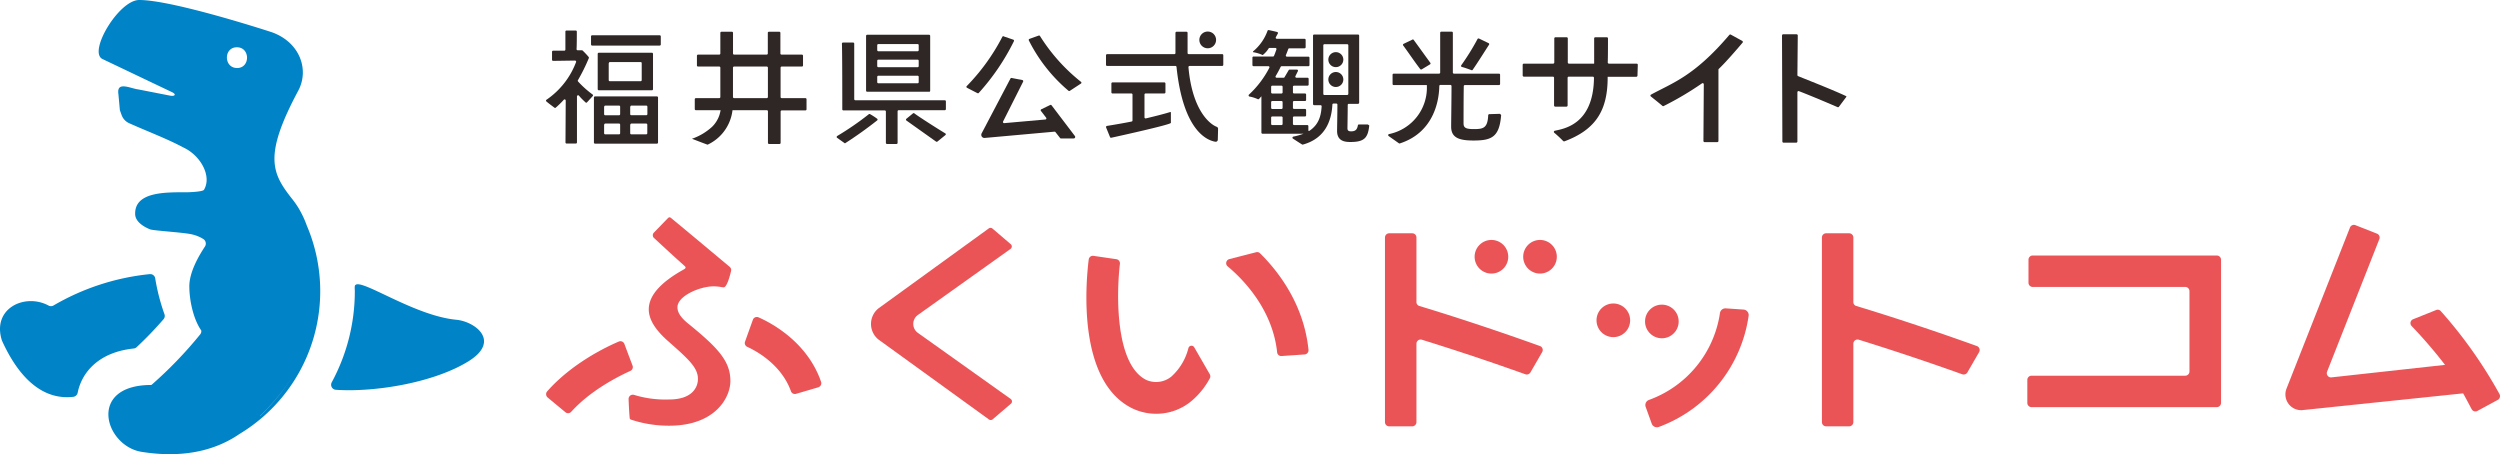 <svg xmlns="http://www.w3.org/2000/svg" viewBox="0 0 542.45 98.54"><defs><style>.cls-1{fill:#2f2725;}.cls-2{fill:#0083c7;}.cls-3{fill:#ea5457;}</style></defs><g id="レイヤー_2" data-name="レイヤー 2"><g id="レイヤー_1-2" data-name="レイヤー 1"><path class="cls-1" d="M129.11,20.92h13.43a.24.24,0,0,1,.24.24v9.77a.24.24,0,0,1-.24.24H129.11a.24.24,0,0,1-.24-.24V21.16A.24.24,0,0,1,129.11,20.92Zm-2,1.35c-.31-.29-1-.91-1.49-1.52a.25.25,0,0,0-.43.16l0,10a.25.25,0,0,1-.25.24h-2a.24.24,0,0,1-.24-.24l.05-9.1a.24.24,0,0,0-.42-.16,19.7,19.7,0,0,1-1.79,1.75s-.08,0-.11,0a.1.1,0,0,1-.08,0c-.51-.38-1.35-1-1.77-1.37a.23.23,0,0,1,0-.39A17.21,17.21,0,0,0,125,13.46a.25.25,0,0,0-.24-.32l-4.73.07a.24.24,0,0,1-.25-.24l0-1.75A.24.24,0,0,1,120,11l2.43,0a.24.24,0,0,0,.25-.24V6.86a.23.23,0,0,1,.24-.24l2,0a.24.24,0,0,1,.24.24c0,.83,0,3.07-.06,3.8a.25.25,0,0,0,.24.25h.91a.24.24,0,0,1,.18.07,17.49,17.49,0,0,1,1.32,1.41.31.31,0,0,1,0,.26,39.68,39.68,0,0,1-2.34,4.73.24.24,0,0,0,0,.28,21.2,21.2,0,0,0,3.18,2.85.24.24,0,0,1,0,.36l-1.24,1.36A.24.24,0,0,1,127.11,22.27Zm16-12.38H128.49a.25.25,0,0,1-.25-.24V7.9a.25.25,0,0,1,.25-.25h14.65a.25.25,0,0,1,.24.25V9.65A.24.24,0,0,1,143.14,9.89Zm-1.69,9.7H129.93a.24.24,0,0,1-.24-.24V11.69a.25.25,0,0,1,.24-.25h11.52a.25.25,0,0,1,.24.25v7.66A.24.24,0,0,1,141.45,19.59Zm-10.34,3.56v1.62a.24.24,0,0,0,.24.24h3a.24.24,0,0,0,.24-.24V23.15a.24.24,0,0,0-.24-.24h-3A.24.24,0,0,0,131.11,23.15Zm0,3.9v1.86a.24.24,0,0,0,.24.24h3a.24.24,0,0,0,.24-.24V27.05a.24.24,0,0,0-.24-.24h-3A.24.24,0,0,0,131.11,27.05Zm1-13.35v3.68a.24.24,0,0,0,.24.24H139a.24.24,0,0,0,.24-.24V13.7a.24.24,0,0,0-.24-.24h-6.61A.24.24,0,0,0,132.12,13.7Zm4.66,9.45v1.62A.24.24,0,0,0,137,25h3.23a.24.24,0,0,0,.24-.24V23.15a.24.24,0,0,0-.24-.24H137A.24.24,0,0,0,136.78,23.15Zm0,3.9v1.86a.24.24,0,0,0,.24.24h3.23a.24.24,0,0,0,.24-.24V27.05a.24.24,0,0,0-.24-.24H137A.24.24,0,0,0,136.78,27.05Z"/><path class="cls-1" d="M183.18,31l-1.55-1.1c-.15-.11-.1-.32.07-.42a62.09,62.09,0,0,0,6.78-4.67.25.25,0,0,1,.3-.05,15.37,15.37,0,0,1,1.54,1,.23.23,0,0,1,0,.37,85.21,85.21,0,0,1-6.94,4.95A.2.2,0,0,1,183.18,31ZM205,23.91H195a.24.24,0,0,0-.24.24V31a.24.24,0,0,1-.24.24h-2.06a.24.24,0,0,1-.24-.24v-6.8a.24.24,0,0,0-.24-.24H183a.24.24,0,0,1-.24-.24c0-1.74,0-12.39-.08-14.25a.24.24,0,0,1,.24-.24h2.19a.24.24,0,0,1,.24.24V21.51a.24.24,0,0,0,.24.24H205a.25.25,0,0,1,.24.25v1.67A.24.24,0,0,1,205,23.91Zm-3.39-4H188.16a.25.25,0,0,1-.24-.25V7.79a.25.25,0,0,1,.24-.25h13.42a.25.25,0,0,1,.25.25V19.68A.25.25,0,0,1,201.58,19.93ZM190.34,9.8v1.07a.25.25,0,0,0,.25.25h8.51a.24.24,0,0,0,.24-.25V9.8a.24.24,0,0,0-.24-.24h-8.51A.25.25,0,0,0,190.34,9.8Zm0,3.39v1.15a.25.25,0,0,0,.25.24h8.51a.24.24,0,0,0,.24-.24V13.19a.24.24,0,0,0-.24-.25h-8.51A.25.25,0,0,0,190.34,13.19Zm0,3.49v1.15a.25.25,0,0,0,.25.24h8.51a.24.24,0,0,0,.24-.24V16.68a.24.24,0,0,0-.24-.25h-8.51A.25.25,0,0,0,190.34,16.68Zm8.06,7.92c1,.77,5.48,3.61,6.71,4.34a.23.23,0,0,1,0,.39l-1.71,1.39a.26.26,0,0,1-.3,0l-6.43-4.57a.24.24,0,0,1,0-.38l1.43-1.17A.23.23,0,0,1,198.4,24.6Z"/><path class="cls-1" d="M252.64,20.28h-4.07a.24.24,0,0,0-.24.24v4.94a.24.24,0,0,0,.3.23c2.29-.54,4.27-1.06,5.27-1.38a.13.13,0,0,1,.16.12c0,.54,0,2.21,0,2.23,0,.38-11.29,2.87-12.94,3.23a.24.24,0,0,1-.27-.15L240,27.65a.25.25,0,0,1,.19-.33c.89-.14,3.59-.59,5.35-.95a.24.24,0,0,0,.19-.23V20.52a.24.24,0,0,0-.24-.24h-4.1a.24.24,0,0,1-.24-.24V18.12a.24.24,0,0,1,.24-.24h11.24a.25.25,0,0,1,.25.24V20A.25.25,0,0,1,252.64,20.28Zm11.1,10.48c-1.72-.27-7-2.22-8.46-16.23a.23.23,0,0,0-.24-.22H240.23a.25.25,0,0,1-.25-.25V12a.25.25,0,0,1,.25-.25h14.58a.24.24,0,0,0,.24-.24V7.13a.25.25,0,0,1,.25-.24h2.14a.23.23,0,0,1,.24.24c0,.83,0,3.13,0,4.38a.23.23,0,0,0,.24.23h7.27a.25.25,0,0,1,.24.25v2.07a.25.25,0,0,1-.24.25h-7.07a.25.25,0,0,0-.25.27c.86,9.68,4.86,12.46,6.12,12.93a.47.47,0,0,1,.31.44l-.06,2.37A.46.46,0,0,1,263.74,30.76Z"/><path class="cls-1" d="M355.3,16.4a.26.26,0,0,1-.26.26h-6.21v.14c0,7.11-2.53,11.31-9.38,13.87l-.12,0a.26.26,0,0,1-.17-.09,26,26,0,0,0-1.91-1.77.25.25,0,0,1,.11-.44c1.79-.42,8.39-1.22,8.5-11.48a.26.26,0,0,0-.26-.26h-5.21a.25.25,0,0,0-.25.25v6a.26.26,0,0,1-.26.26h-2.42a.26.26,0,0,1-.26-.26v-6a.25.25,0,0,0-.25-.25h-6.31a.26.26,0,0,1-.25-.26V14.06a.25.25,0,0,1,.25-.25H337a.26.26,0,0,0,.25-.26V8.34a.26.26,0,0,1,.26-.26h2.41a.26.26,0,0,1,.26.26c0,1,0,4.28,0,5.22a.25.25,0,0,0,.25.25h5.41a.06.06,0,0,0,.06-.06c0-.49,0-3.87,0-5.4a.25.25,0,0,1,.25-.27h2.49a.26.26,0,0,1,.26.26c0,.93,0,4.14-.05,5.21a.26.26,0,0,0,.26.26h6a.25.25,0,0,1,.26.25Z"/><path class="cls-1" d="M372.63,30.84h-2.77a.26.26,0,0,1-.25-.26l.08-12.28a.25.25,0,0,0-.41-.2A67.71,67.71,0,0,1,361,23a.23.23,0,0,1-.26,0c-.52-.46-1.74-1.43-2.52-2.06a.24.24,0,0,1,0-.4c4.64-2.55,9.32-3.93,17-12.95a.27.27,0,0,1,.33-.08l2.48,1.36a.26.26,0,0,1,.07.39c-.77.91-3.58,4.21-5.16,5.69a.23.23,0,0,0-.07.18V30.58A.26.26,0,0,1,372.63,30.84Z"/><path class="cls-1" d="M398.74,23.26c-1-.44-5.9-2.53-8.43-3.49A.25.25,0,0,0,390,20V30.7a.26.26,0,0,1-.26.26H387a.26.26,0,0,1-.26-.26l-.08-23a.26.26,0,0,1,.25-.26h2.91a.26.26,0,0,1,.26.26L390,16.28a.27.27,0,0,0,.15.24c3.41,1.38,7.56,3,10.41,4.33a.12.12,0,0,1,.05.18L399,23.18A.25.25,0,0,1,398.74,23.26Z"/><circle class="cls-1" cx="262.05" cy="8.66" r="1.82"/><circle class="cls-1" cx="289.85" cy="12.94" r="1.63"/><circle class="cls-1" cx="289.85" cy="17.25" r="1.63"/><path class="cls-1" d="M169.37,21.05V14.69a.25.25,0,0,1,.24-.25H174a.24.24,0,0,0,.24-.24V12.1a.25.25,0,0,0-.24-.25h-4.43a.24.24,0,0,1-.24-.24c0-.81,0-3.5,0-4.48a.24.24,0,0,0-.24-.24h-2.25a.24.24,0,0,0-.24.24v4.48a.25.25,0,0,1-.25.24h-7.06a.24.24,0,0,1-.24-.24c0-.83,0-3.61,0-4.48a.23.23,0,0,0-.24-.24h-2.27a.24.24,0,0,0-.24.24v4.48a.24.24,0,0,1-.24.24h-4.6a.25.25,0,0,0-.24.25v2.1a.24.24,0,0,0,.24.24h4.6a.24.24,0,0,1,.24.24c0,1.91,0,3.75,0,4.54v1.83a.24.24,0,0,1-.24.24H151a.25.25,0,0,0-.25.24v2.13a.25.25,0,0,0,.25.25h15.38a.25.25,0,0,1,.25.24V31a.24.24,0,0,0,.24.24h2.27a.24.24,0,0,0,.24-.24v-6.8a.24.24,0,0,1,.24-.24h5.14a.24.24,0,0,0,.24-.24V21.53a.24.24,0,0,0-.24-.24h-5.14A.24.24,0,0,1,169.37,21.05Zm-3,.24h-7.09a.24.24,0,0,1-.24-.24V14.69a.25.25,0,0,1,.24-.25h7.09a.25.25,0,0,1,.25.25v6.36A.25.25,0,0,1,166.37,21.29Z"/><path class="cls-1" d="M232.12,19.72l2.41-1.58a.23.23,0,0,0,0-.4,39.35,39.35,0,0,1-8.87-9.92.24.24,0,0,0-.29-.1l-2,.72a.24.24,0,0,0-.13.34,34.54,34.54,0,0,0,8.63,10.94A.24.24,0,0,0,232.12,19.72Z"/><path class="cls-1" d="M233.23,29.51l-5.06-6.66a.24.24,0,0,0-.3-.07l-1.92.93a.23.23,0,0,0-.09.36L227,25.55a.24.24,0,0,1-.18.38l-8.93.79a.25.25,0,0,1-.24-.36L222,17.72a.25.25,0,0,0-.17-.35l-2.31-.45a.24.24,0,0,0-.27.12L213,28.93a.68.68,0,0,0,.67,1l15.14-1.36a.25.25,0,0,1,.21.1l1,1.28a.23.23,0,0,0,.19.09H233A.33.33,0,0,0,233.23,29.51Z"/><path class="cls-1" d="M217.48,8a44.47,44.47,0,0,1-7.67,10.63.24.24,0,0,0,0,.41c.64.33,1.8.94,2.29,1.18a.23.23,0,0,0,.28-.06A49.08,49.08,0,0,0,220,8.94a.25.25,0,0,0-.15-.34l-2-.68A.23.23,0,0,0,217.48,8Z"/><path class="cls-1" d="M319.52,15.18c1.07-1.52,3-4.61,3.57-5.47a.24.24,0,0,0-.1-.35l-2.08-1a.26.26,0,0,0-.33.13,51,51,0,0,1-3.51,5.66.24.24,0,0,0,.13.38c.58.14,1.54.5,2.08.69A.19.19,0,0,0,319.52,15.18Z"/><path class="cls-1" d="M310.34,13.61c-1.34-1.83-2.32-3.22-3.63-5a.21.21,0,0,0-.28,0l-1.87.9a.24.24,0,0,0-.08.38c1.25,1.69,2.3,3.29,3.64,5.05.09.12.22.2.35.12l1.77-1.07A.24.24,0,0,0,310.34,13.61Z"/><path class="cls-1" d="M323.15,24.77a.25.25,0,0,0-.24.24c-.12,2.79-1.08,3-3.09,3-1.74,0-2.24-.27-2.26-1.2,0-.21,0-5.61.05-8.11a.24.24,0,0,1,.24-.24h7.4a.24.24,0,0,0,.24-.24v-2a.24.24,0,0,0-.24-.24h-9.77a.24.24,0,0,1-.24-.24c0-1.28,0-7.32,0-8.63a.24.24,0,0,0-.24-.24h-2.26a.25.25,0,0,0-.25.24v8.63a.24.24,0,0,1-.24.24h-9.85a.24.24,0,0,0-.24.24v2a.24.24,0,0,0,.24.24h7.2v.14a10.27,10.27,0,0,1-8.2,10.49.24.24,0,0,0-.09.43l2.25,1.59a.26.26,0,0,0,.21,0c7.71-2.52,8.49-9.9,8.53-12.44a.24.24,0,0,1,.24-.24h2.16a.25.25,0,0,1,.25.24c0,2.73-.08,8-.08,8.82,0,2.45,1.82,3,4.85,3,3.92,0,5.62-.72,6-5.52l-.24-.27Z"/><path class="cls-1" d="M156.42,23a6.34,6.34,0,0,1-1.93,4.53,12.53,12.53,0,0,1-4.35,2.58c.76.29,3.34,1.29,3.4,1.28A9.46,9.46,0,0,0,159,23Z"/><path class="cls-1" d="M296.77,27h-1.9a.25.25,0,0,0-.24.21c-.16.91-.54,1.29-1.47,1.29-.6,0-.79-.22-.79-.65,0-.21.05-3,.06-5.09a.23.23,0,0,1,.24-.23h2a.25.25,0,0,0,.24-.25V7.73a.24.24,0,0,0-.24-.24h-9.53a.24.24,0,0,0-.24.24l0,14.84a.25.25,0,0,0,.25.25h1.38a.24.24,0,0,1,.24.26c-.13,2.19-.69,4-2.68,5.32a.13.13,0,0,1-.2-.11v-.92a.24.24,0,0,0-.24-.24h-2.87a.25.25,0,0,1-.24-.25V25.51a.24.24,0,0,1,.24-.24h2.38a.24.24,0,0,0,.24-.24V23.88a.23.23,0,0,0-.24-.24h-2.38a.25.25,0,0,1-.24-.25V22.16a.24.24,0,0,1,.24-.24h2.38a.24.24,0,0,0,.24-.25V20.52a.24.24,0,0,0-.24-.24h-2.38a.24.24,0,0,1-.24-.24V18.83a.24.24,0,0,1,.24-.24h2.93a.24.24,0,0,0,.24-.24V17.11a.24.24,0,0,0-.24-.24H281.3a.25.25,0,0,1-.22-.35l.53-1.07a.24.24,0,0,0-.22-.35h-1.56a.22.22,0,0,0-.21.12l-.9,1.53a.22.22,0,0,1-.21.12H277a.24.24,0,0,1-.2-.37c.4-.67.76-1.34,1.08-2a.23.23,0,0,1,.21-.13h5.8a.24.24,0,0,0,.24-.24V12.53a.24.24,0,0,0-.24-.24h-4.68A.24.24,0,0,1,279,12c.22-.54.4-1,.53-1.36a.25.25,0,0,1,.23-.16h3.29a.24.24,0,0,0,.25-.24V8.66a.24.24,0,0,0-.25-.24h-6a.24.24,0,0,1-.21-.36c.13-.25.3-.55.42-.77a.24.24,0,0,0-.15-.35c-.54-.14-1.4-.33-1.8-.41a.24.24,0,0,0-.28.15,10.35,10.35,0,0,1-3.1,4.44.12.12,0,0,0,0,.21,7.58,7.58,0,0,1,2,.6.08.08,0,0,0,.08,0,5.61,5.61,0,0,0,1.26-1.42.24.24,0,0,1,.2-.11h1.26a.25.25,0,0,1,.23.32c-.15.44-.32.92-.52,1.39a.23.23,0,0,1-.22.15H272a.25.25,0,0,0-.25.24v1.62a.25.25,0,0,0,.25.24h3.2a.24.24,0,0,1,.22.35A21.1,21.1,0,0,1,271,20.53a.25.25,0,0,0,.11.42,7.19,7.19,0,0,1,1.85.59.15.15,0,0,0,.09,0c.11,0,.38-.35.65-.65,0,1,0,2.15,0,2.48l0,5.4a.25.25,0,0,0,.24.25h8.89a14.48,14.48,0,0,1-2.19.62.24.24,0,0,0-.09.44c.63.41,1.67,1.09,2,1.28a.22.22,0,0,0,.19,0c4.69-1.3,6.17-5,6.36-8.66a.23.23,0,0,1,.24-.23h.61a.23.23,0,0,1,.24.24c0,1.86-.07,4.95-.07,5.7,0,2.29,1.82,2.4,2.89,2.4,3,0,3.82-.87,4.09-3.6Zm-18.47-.11a.25.25,0,0,1-.24.25h-2a.25.25,0,0,1-.25-.25V25.51a.25.25,0,0,1,.25-.24h2a.24.24,0,0,1,.24.24Zm0-3.49a.25.25,0,0,1-.24.25h-2a.25.25,0,0,1-.25-.25V22.16a.25.25,0,0,1,.25-.24h2a.24.24,0,0,1,.24.24Zm0-3.35a.24.24,0,0,1-.24.24h-2a.25.25,0,0,1-.25-.24V18.83a.25.25,0,0,1,.25-.24h2a.24.24,0,0,1,.24.24Zm9.08.57a.25.25,0,0,1-.25-.25V9.83a.25.25,0,0,1,.25-.24h4.94a.24.24,0,0,1,.24.24V20.36a.25.25,0,0,1-.24.25Z"/><path class="cls-2" d="M65.08,45.67l0,0c-.26-.47-.53-.9-.8-1.3l0,0q-.42-.61-.84-1.14h0c-4.46-5.63-6.3-9.34,1.22-23.45C67.18,15.22,65.12,9.19,59,7,59,7,37.64,0,30.2,0c-4.39,0-11.09,11.18-8,12.79L37.33,20c.9.43.71.9-.28.78l-7-1.37c-1.82-.23-4.78-1.86-4.36,1l.32,3.5.36,1a3.08,3.08,0,0,0,1.67,1.83c4.09,1.83,8.17,3.34,11.89,5.33,3.57,1.7,6.09,6.14,4.33,9.11-.26.44-3.3.54-3.81.54-4.41,0-11.31-.18-11.12,4.8.09,2.17,3.34,3.28,3.34,3.28,1.35.31,7.47.65,9.12,1.09a7.93,7.93,0,0,1,2.37,1,1.18,1.18,0,0,1,.29,1.63c-1.51,2.29-3.37,5.65-3.37,8.6,0,3.12.91,7.21,2.59,9.58a1.1,1.1,0,0,1-.21.83,89.54,89.54,0,0,1-10.6,11c-14,0-10.16,13.21-2.15,14.51C41.25,99.73,48,96.9,52,94.14h0A36.16,36.16,0,0,0,66.59,49,21.41,21.41,0,0,0,65.08,45.67ZM51.42,10.26c2.91,0,2.91,4.53,0,4.5S48.5,10.23,51.42,10.26Zm5,80a50,50,0,0,0,7.35-9A50,50,0,0,1,56.45,90.28Z"/><path class="cls-2" d="M99,69.38c-9.13-.86-20.59-9-21.89-7.52-.22.08-.12.9-.12,1.35a41.54,41.54,0,0,1-5,19.73,1.1,1.1,0,0,0,.9,1.64c8.57.57,21.36-1.59,28.76-6.19C108.73,74,103.1,69.77,99,69.38Z"/><path class="cls-2" d="M29.63,75.34a78.67,78.67,0,0,0,5.85-6.07,1.1,1.1,0,0,0,.2-1.11,43.84,43.84,0,0,1-2-7.75,1.09,1.09,0,0,0-1.18-.93A51.68,51.68,0,0,0,11.6,66.29a1.09,1.09,0,0,1-1.08,0C5.4,63.55-1.84,66.91.43,73.92c4.24,9.33,9.73,12.87,15.5,12.18a1.11,1.11,0,0,0,.93-.92c.87-4.28,4.44-8.75,12.14-9.56A1.07,1.07,0,0,0,29.63,75.34Z"/><circle class="cls-3" cx="323.61" cy="55.71" r="3.65"/><circle class="cls-3" cx="334.15" cy="55.71" r="3.65"/><circle class="cls-3" cx="350.06" cy="69.5" r="3.65"/><circle class="cls-3" cx="360.59" cy="69.75" r="3.65"/><path class="cls-3" d="M379.16,67.61a1.17,1.17,0,0,0-.84-.44l-3.85-.26a1.19,1.19,0,0,0-1.27,1,23.74,23.74,0,0,1-15.42,18.87,1.18,1.18,0,0,0-.7,1.51l1.31,3.63a1.17,1.17,0,0,0,.63.68,1.25,1.25,0,0,0,.5.11,1.06,1.06,0,0,0,.43-.08A30.28,30.28,0,0,0,379.42,68.5,1.15,1.15,0,0,0,379.16,67.61Z"/><path class="cls-3" d="M481,88.34h-40.2a.91.91,0,0,1-.91-.91v-5a.91.91,0,0,1,.91-.91h33.36a.92.92,0,0,0,.91-.92V63.18a.92.92,0,0,0-.91-.92H441.05a.91.91,0,0,1-.91-.91v-5a.91.91,0,0,1,.91-.91H481a.92.92,0,0,1,.92.91v31.1A.92.92,0,0,1,481,88.34Z"/><path class="cls-3" d="M122.69,89.45l-3.86-3.2a.94.94,0,0,1-.11-1.33c5.47-6.18,13-9.73,15.55-10.81a.91.91,0,0,1,1.21.52l.87,2.32.9,2.38a.9.9,0,0,1-.48,1.15c-2.18,1-8.42,4-12.83,8.87A.91.91,0,0,1,122.69,89.45Z"/><path class="cls-3" d="M171.61,84.86c-2.09-5.77-7.49-8.7-9.49-9.61a.9.9,0,0,1-.46-1.13l1.7-4.74a.91.91,0,0,1,1.23-.52c2.7,1.18,10.58,5.3,13.57,14a.93.93,0,0,1-.62,1.18l-4.83,1.42A.91.91,0,0,1,171.61,84.86Z"/><path class="cls-3" d="M144.85,47.41c.16-.15.26-.26.39-.26s.21,0,.58.33c3,2.46,10.64,8.86,12.51,10.42a.91.91,0,0,1,.3.89c-.26,1.12-.92,3.56-1.61,3.56a4.74,4.74,0,0,1-.76-.11,12.23,12.23,0,0,0-1.41-.11c-3,0-7.86,2.08-7.86,4.55,0,1.13.77,2.31,2.49,3.66,6.26,5.11,9,8,9,12.31,0,3.65-3.32,9.72-13.29,9.72A26.07,26.07,0,0,1,137,91.08c-.32-.11-.38-.22-.38-.5-.12-1.32-.19-2.91-.23-4a.92.92,0,0,1,1.18-.9,23.2,23.2,0,0,0,7.6,1c5.31,0,6.27-2.92,6.27-4.44,0-2.47-2-4.27-6.52-8.26-2.87-2.53-4.15-4.78-4.15-6.86,0-3.15,2.87-6,7.41-8.55.38-.22.57-.34.57-.5s-.06-.23-.25-.4c-2.24-2-3.89-3.53-6.65-6.08a.83.83,0,0,1,.07-1.16Z"/><path class="cls-3" d="M272.55,54.73l-5.81,1.49a.91.91,0,0,0-.36,1.58c3.12,2.6,9.72,9.13,10.73,18.63a.89.89,0,0,0,.95.82l5-.34a.92.92,0,0,0,.86-1c-1-9.75-6.36-16.84-10.51-20.95A.88.88,0,0,0,272.55,54.73Z"/><path class="cls-3" d="M334.13,75.08c-11.85-4.26-21.38-7.24-26.16-8.69a.87.87,0,0,1-.63-.86v-14a.91.91,0,0,0-.91-.91h-5a.92.92,0,0,0-.92.91V91.59a.92.92,0,0,0,.92.92h5a.92.92,0,0,0,.91-.92v-17a.91.91,0,0,1,1.17-.88c5,1.55,12.93,4.09,22.46,7.5a.92.92,0,0,0,1.1-.4l2.55-4.41A.91.91,0,0,0,334.13,75.08Z"/><path class="cls-3" d="M428.93,75.08c-11.85-4.26-21.37-7.24-26.16-8.69a.88.88,0,0,1-.63-.86v-14a.91.91,0,0,0-.91-.91h-5a.91.91,0,0,0-.91.91V91.59a.92.92,0,0,0,.91.92h5a.92.92,0,0,0,.91-.92v-17a.91.91,0,0,1,1.18-.88c5,1.55,12.92,4.09,22.45,7.5a.93.93,0,0,0,1.11-.4l2.55-4.41A.92.92,0,0,0,428.93,75.08Z"/><path class="cls-3" d="M542.33,85.49a99,99,0,0,0-12.74-18,.88.88,0,0,0-1-.22l-5,2a.91.91,0,0,0-.31,1.48,101.83,101.83,0,0,1,7.24,8.42l-24.7,2.72a.92.92,0,0,1-.89-1.25l11.34-28.76a.9.9,0,0,0-.51-1.18l-4.67-1.84a.91.91,0,0,0-1.19.51l-13.79,35A3.42,3.42,0,0,0,499.29,89h.16l35-3.65c.34.59,1.26,2.32,1.86,3.45a.91.91,0,0,0,1.24.36L542,86.75A.93.93,0,0,0,542.33,85.49Z"/><path class="cls-3" d="M262.49,81.19l-3.38-5.86a.69.69,0,0,0-1.25.21h0a12.33,12.33,0,0,1-3.71,6.18,5.25,5.25,0,0,1-5.47.7C241.9,79,242.25,63.58,243,57.24a.91.91,0,0,0-.77-1l-5-.73a.91.91,0,0,0-1,.79c-.65,5.23-2.49,26.33,9.38,32.27a12,12,0,0,0,5.29,1.21,11.85,11.85,0,0,0,7.54-2.7,16.67,16.67,0,0,0,4.07-5A.9.9,0,0,0,262.49,81.19Z"/><path class="cls-3" d="M199.07,72.16a2.39,2.39,0,0,1,0-3.75L219.28,54a.65.65,0,0,0,.05-1l-4-3.42a.65.65,0,0,0-.81,0L190.62,66.9a4.34,4.34,0,0,0,0,6.78L214.56,91a.66.66,0,0,0,.81,0l4-3.42a.65.65,0,0,0-.05-1Z"/></g></g></svg>